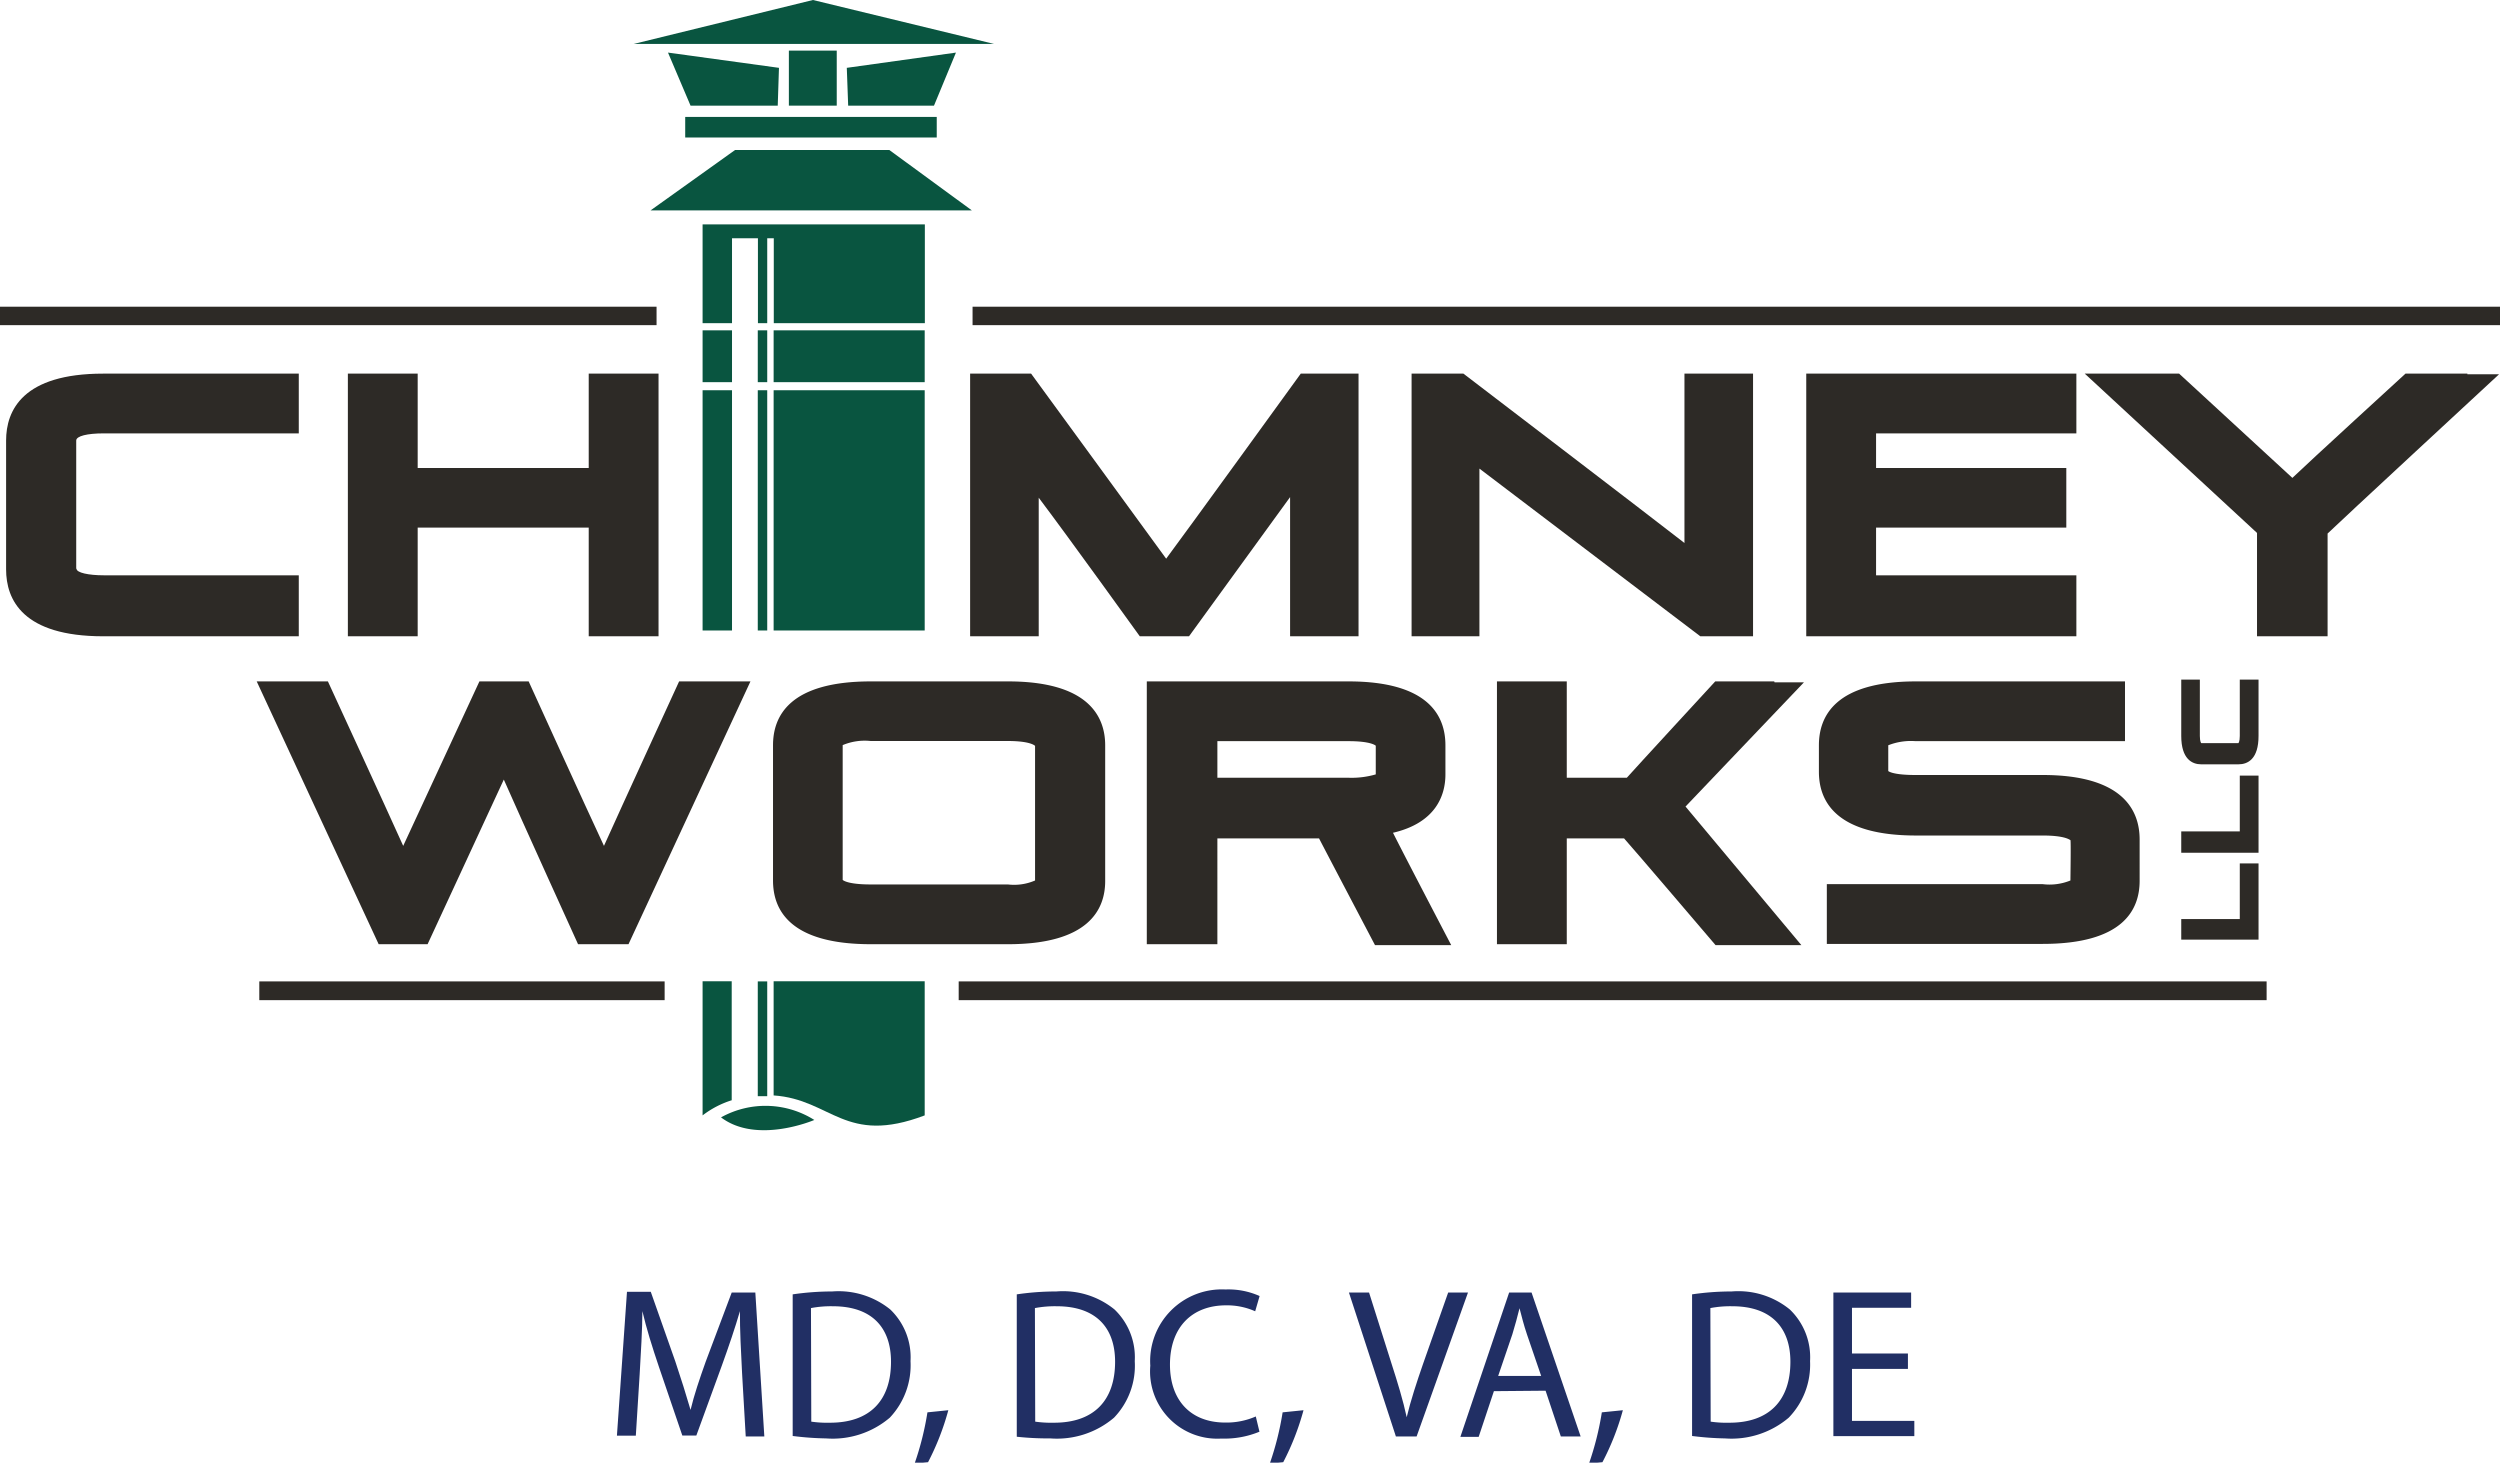 <svg xmlns="http://www.w3.org/2000/svg" viewBox="0 0 164 95.95"><defs><style>.cls-1{fill:#212f64;}.cls-2,.cls-3{fill:#2d2a26;}.cls-3,.cls-4{fill-rule:evenodd;}.cls-4{fill:#095540;}</style></defs><g id="Layer_2" data-name="Layer 2"><g id="Layer_1-2" data-name="Layer 1"><path class="cls-1" d="M48.68,90.08c-.07-1.31-.15-2.9-.14-4.07h0c-.32,1.1-.72,2.28-1.19,3.58l-1.67,4.58h-.92l-1.53-4.49c-.45-1.33-.83-2.55-1.09-3.67h0c0,1.17-.1,2.76-.18,4.17l-.25,4H40.47l.66-9.44h1.56l1.61,4.57c.39,1.16.71,2.19,1,3.18h0c.24-1,.58-2,1-3.18L48,84.79h1.55l.59,9.44H48.92Z"></path><path class="cls-1" d="M52,84.91a17.83,17.83,0,0,1,2.59-.19A5.39,5.39,0,0,1,58.4,85.9a4.34,4.34,0,0,1,1.33,3.39A5,5,0,0,1,58.37,93a5.79,5.79,0,0,1-4.18,1.36A19.83,19.83,0,0,1,52,94.2Zm1.22,8.35a7.28,7.28,0,0,0,1.23.07c2.61,0,4-1.45,4-4,0-2.23-1.24-3.64-3.82-3.64a7,7,0,0,0-1.43.12Z"></path><path class="cls-1" d="M60,96a19.29,19.29,0,0,0,.84-3.35l1.37-.14a17,17,0,0,1-1.33,3.41Z"></path><path class="cls-1" d="M66.7,84.91a17.72,17.72,0,0,1,2.59-.19,5.36,5.36,0,0,1,3.82,1.18,4.34,4.34,0,0,1,1.33,3.39A4.93,4.93,0,0,1,73.08,93a5.78,5.78,0,0,1-4.17,1.36,19.57,19.57,0,0,1-2.21-.11Zm1.21,8.35a7.34,7.34,0,0,0,1.24.07c2.6,0,4-1.45,4-4,0-2.23-1.25-3.64-3.83-3.64a7.09,7.09,0,0,0-1.43.12Z"></path><path class="cls-1" d="M82.62,93.92a6,6,0,0,1-2.5.45,4.41,4.41,0,0,1-4.66-4.78,4.7,4.7,0,0,1,4.93-5,5,5,0,0,1,2.24.43l-.29,1a4.54,4.54,0,0,0-1.91-.39c-2.21,0-3.68,1.41-3.68,3.89,0,2.31,1.33,3.8,3.63,3.8a4.8,4.8,0,0,0,2-.4Z"></path><path class="cls-1" d="M83.3,96a19.29,19.29,0,0,0,.84-3.35l1.37-.14a17,17,0,0,1-1.33,3.41Z"></path><path class="cls-1" d="M91.57,94.23l-3.08-9.44h1.32l1.47,4.65c.41,1.27.76,2.42,1,3.53h0c.26-1.09.65-2.28,1.08-3.52L95,84.79h1.3l-3.37,9.44Z"></path><path class="cls-1" d="M98,91.26l-1,3H95.8L99,84.79h1.47l3.22,9.44h-1.3l-1-3Zm3.1-1-.93-2.72c-.21-.62-.35-1.18-.49-1.72h0c-.14.56-.29,1.13-.47,1.71l-.93,2.73Z"></path><path class="cls-1" d="M104.24,96a19.29,19.29,0,0,0,.84-3.35l1.38-.14a16.92,16.92,0,0,1-1.34,3.41Z"></path><path class="cls-1" d="M111,84.91a17.72,17.72,0,0,1,2.59-.19,5.34,5.34,0,0,1,3.82,1.18,4.34,4.34,0,0,1,1.33,3.39A5,5,0,0,1,117.34,93a5.8,5.8,0,0,1-4.18,1.36A19.57,19.57,0,0,1,111,94.2Zm1.22,8.35a7.21,7.21,0,0,0,1.23.07c2.6,0,4-1.45,4-4,0-2.23-1.25-3.64-3.82-3.64a7,7,0,0,0-1.43.12Z"></path><path class="cls-1" d="M125.16,89.8h-3.67v3.41h4.09v1h-5.31V84.79h5.1v1h-3.88v3h3.67Z"></path><path class="cls-2" d="M47.92,44.7h1.31l-8,17.24H37.92s-3.8-8.36-4.87-10.8l-5,10.8H24.84l-8-17.24h4.67s3.85,8.36,4.94,10.79c1.13-2.43,5-10.79,5-10.79h3.23s3.8,8.36,4.94,10.79c1.09-2.43,4.93-10.79,4.93-10.79Z"></path><path class="cls-2" d="M66.13,44.7h-9c-5.33,0-6.42,2.27-6.42,4.19v8.87c0,1.92,1.09,4.18,6.42,4.18h9c5.27,0,6.37-2.26,6.37-4.14V48.89C72.5,47,71.4,44.7,66.13,44.7ZM67.9,57.76a3.45,3.45,0,0,1-1.78.26h-9c-1.58,0-1.84-.3-1.84-.3V48.88a3.72,3.72,0,0,1,1.84-.27h9c1.52,0,1.78.32,1.78.32Z"></path><path class="cls-2" d="M91.38,54.63c2.79-.65,3.44-2.43,3.44-3.83V48.89c0-1.92-1.09-4.19-6.36-4.19H75.23V61.94h4.63V55h6.67c.4.78,3.67,7,3.67,7h5S92.12,56.11,91.38,54.63ZM90.25,50.8a5.68,5.68,0,0,1-1.79.22h-8.6v-2.4h8.6c1.52,0,1.79.3,1.79.3Z"></path><path class="cls-2" d="M116.39,44.7h-3.87s-5.38,5.84-5.8,6.32h-3.94V44.7H98.2V61.94h4.58V55h3.76c.47.51,6,7,6,7h5.63l-7.6-9.09,7.77-8.15h-1.93Z"></path><path class="cls-2" d="M138.64,44.7H125.69c-5.28,0-6.37,2.27-6.37,4.19h0v1.74c0,1.91,1.09,4.18,6.37,4.18H134c1.52,0,1.78.3,1.82.3s0,2.52,0,2.65A3.63,3.63,0,0,1,134,58H119.84v3.92H134c5.26,0,6.36-2.22,6.36-4.14h0V55.07c0-1.92-1.1-4.23-6.36-4.23h-8.34c-1.54,0-1.79-.26-1.79-.26V48.89a4.05,4.05,0,0,1,1.79-.27h13.74V44.7Z"></path><path class="cls-2" d="M143.09,60.51v1.13h5.07v-5h-1.23v3.65h-3.84v.27Z"></path><path class="cls-2" d="M143.09,54.81v1.13h5.07V50.88h-1.23v3.66h-3.84v.27Z"></path><path class="cls-2" d="M143.09,44.83v3.45c0,1.51.71,1.86,1.31,1.86h2.44c.62,0,1.32-.35,1.32-1.86h0v-3.7h-1.23v3.7c0,.38-.09.47-.09.47H144.4s-.09-.09-.09-.47h0v-3.7h-1.22v.25Z"></path><polygon class="cls-3" points="164 21.33 63.8 21.33 63.8 20.12 164 20.12 164 21.33 164 21.33"></polygon><polygon class="cls-3" points="43.07 21.33 0 21.33 0 20.12 43.07 20.12 43.07 21.33 43.07 21.33"></polygon><path class="cls-3" d="M18.77,24.51h-12c-5.27,0-6.37,2.4-6.37,4.39h0v8.45c0,2,1.1,4.39,6.37,4.39H19.6v-4H6.81c-1,0-1.79-.17-1.79-.43H5V28.9c0-.3.74-.47,1.79-.47H19.6V24.51Z"></path><path class="cls-3" d="M42.37,24.51H38.62V30.7H27.4V24.51H22.82V41.74H27.4V34.61H38.62v7.13H43.2V24.51Z"></path><path class="cls-3" d="M88.33,24.51h-3S77.67,35.09,76.5,36.65c-1.13-1.56-8.86-12.14-8.86-12.14h-4V41.74h4.5V32.65c2,2.65,6.63,9.09,6.63,9.09H78l6.63-9.13v9.13h4.49V24.51Z"></path><path class="cls-3" d="M114.16,24.51H110.5V35.62C108.31,33.91,96,24.51,96,24.51H92.6V41.74h4.45v-11l14.49,11H115V24.51Z"></path><path class="cls-3" d="M135.37,24.51H118.49V41.74h17.72v-4H123.07V34.61h12.48V30.7H123.07V28.43h13.14V24.51Z"></path><path class="cls-3" d="M161.86,24.51H157.8s-6.47,5.92-7.42,6.84c-1-.92-7.43-6.84-7.43-6.84h-6.19s10.82,10,11.3,10.45v6.78h4.63V35c.48-.48,11.25-10.45,11.25-10.45h-2.08Z"></path><polygon class="cls-3" points="43.6 65.61 17.01 65.61 17.01 64.38 43.6 64.38 43.6 65.61 43.6 65.61"></polygon><polygon class="cls-3" points="148.69 65.61 62.89 65.61 62.89 64.38 148.69 64.38 148.69 65.61 148.69 65.61"></polygon><polygon class="cls-4" points="46.09 14.72 46.09 21.2 48.02 21.2 48.02 15.63 49.72 15.63 49.72 21.2 50.33 21.2 50.33 15.63 50.76 15.63 50.76 21.2 60.67 21.2 60.67 14.72 46.09 14.72 46.09 14.72"></polygon><polygon class="cls-4" points="49.71 25.07 50.33 25.07 50.33 21.67 49.71 21.67 49.71 25.07 49.71 25.07"></polygon><polygon class="cls-4" points="48.02 21.67 46.09 21.67 46.09 25.07 48.02 25.07 48.02 21.67 48.02 21.67"></polygon><polygon class="cls-4" points="50.75 21.67 50.75 25.07 60.66 25.07 60.66 21.67 50.75 21.67 50.75 21.67"></polygon><polygon class="cls-4" points="49.71 41.36 50.33 41.36 50.33 25.6 49.71 25.6 49.71 41.36 49.71 41.36"></polygon><polygon class="cls-4" points="48.02 25.6 46.09 25.6 46.09 41.36 48.02 41.36 48.02 25.6 48.02 25.6"></polygon><polygon class="cls-4" points="50.75 25.6 50.75 41.36 60.66 41.36 60.66 25.6 50.75 25.6 50.75 25.6"></polygon><polygon class="cls-4" points="58.34 9.84 48.22 9.84 42.68 13.8 63.75 13.8 58.34 9.84 58.34 9.84"></polygon><polygon class="cls-4" points="46.21 13.27 50.05 10.28 51.02 10.28 49.3 13.27 46.21 13.27 46.21 13.27"></polygon><polygon class="cls-4" points="51.41 13.19 50.48 13.19 51.53 10.36 51.41 13.19 51.41 13.19"></polygon><polygon class="cls-4" points="61.45 9.02 44.95 9.02 44.95 7.67 61.45 7.67 61.45 9.02 61.45 9.02"></polygon><polygon class="cls-4" points="54.89 6.93 51.75 6.93 51.75 3.32 54.89 3.32 54.89 6.93 54.89 6.93"></polygon><polygon class="cls-4" points="55.55 4.45 62.71 3.45 61.27 6.93 55.64 6.93 55.55 4.45 55.55 4.45"></polygon><polygon class="cls-4" points="51.1 4.45 43.82 3.45 45.3 6.93 51.02 6.93 51.1 4.45 51.1 4.45"></polygon><polygon class="cls-4" points="53.33 0 41.58 2.88 65.2 2.88 53.33 0 53.33 0"></polygon><path class="cls-4" d="M48,72.17v-7.8H46.09s0,7.23,0,8.8a6.16,6.16,0,0,1,1.93-1Z"></path><path class="cls-4" d="M60.66,64.37H50.75v7.49c3.8.26,4.67,3.3,9.91,1.31,0,0,0-8.8,0-8.8Z"></path><path class="cls-4" d="M50.33,64.38h-.62v7.53h.62V64.38Z"></path><path class="cls-4" d="M47.3,73.3a6,6,0,0,1,6.12.17s-3.76,1.62-6.12-.17Z"></path></g></g></svg>
